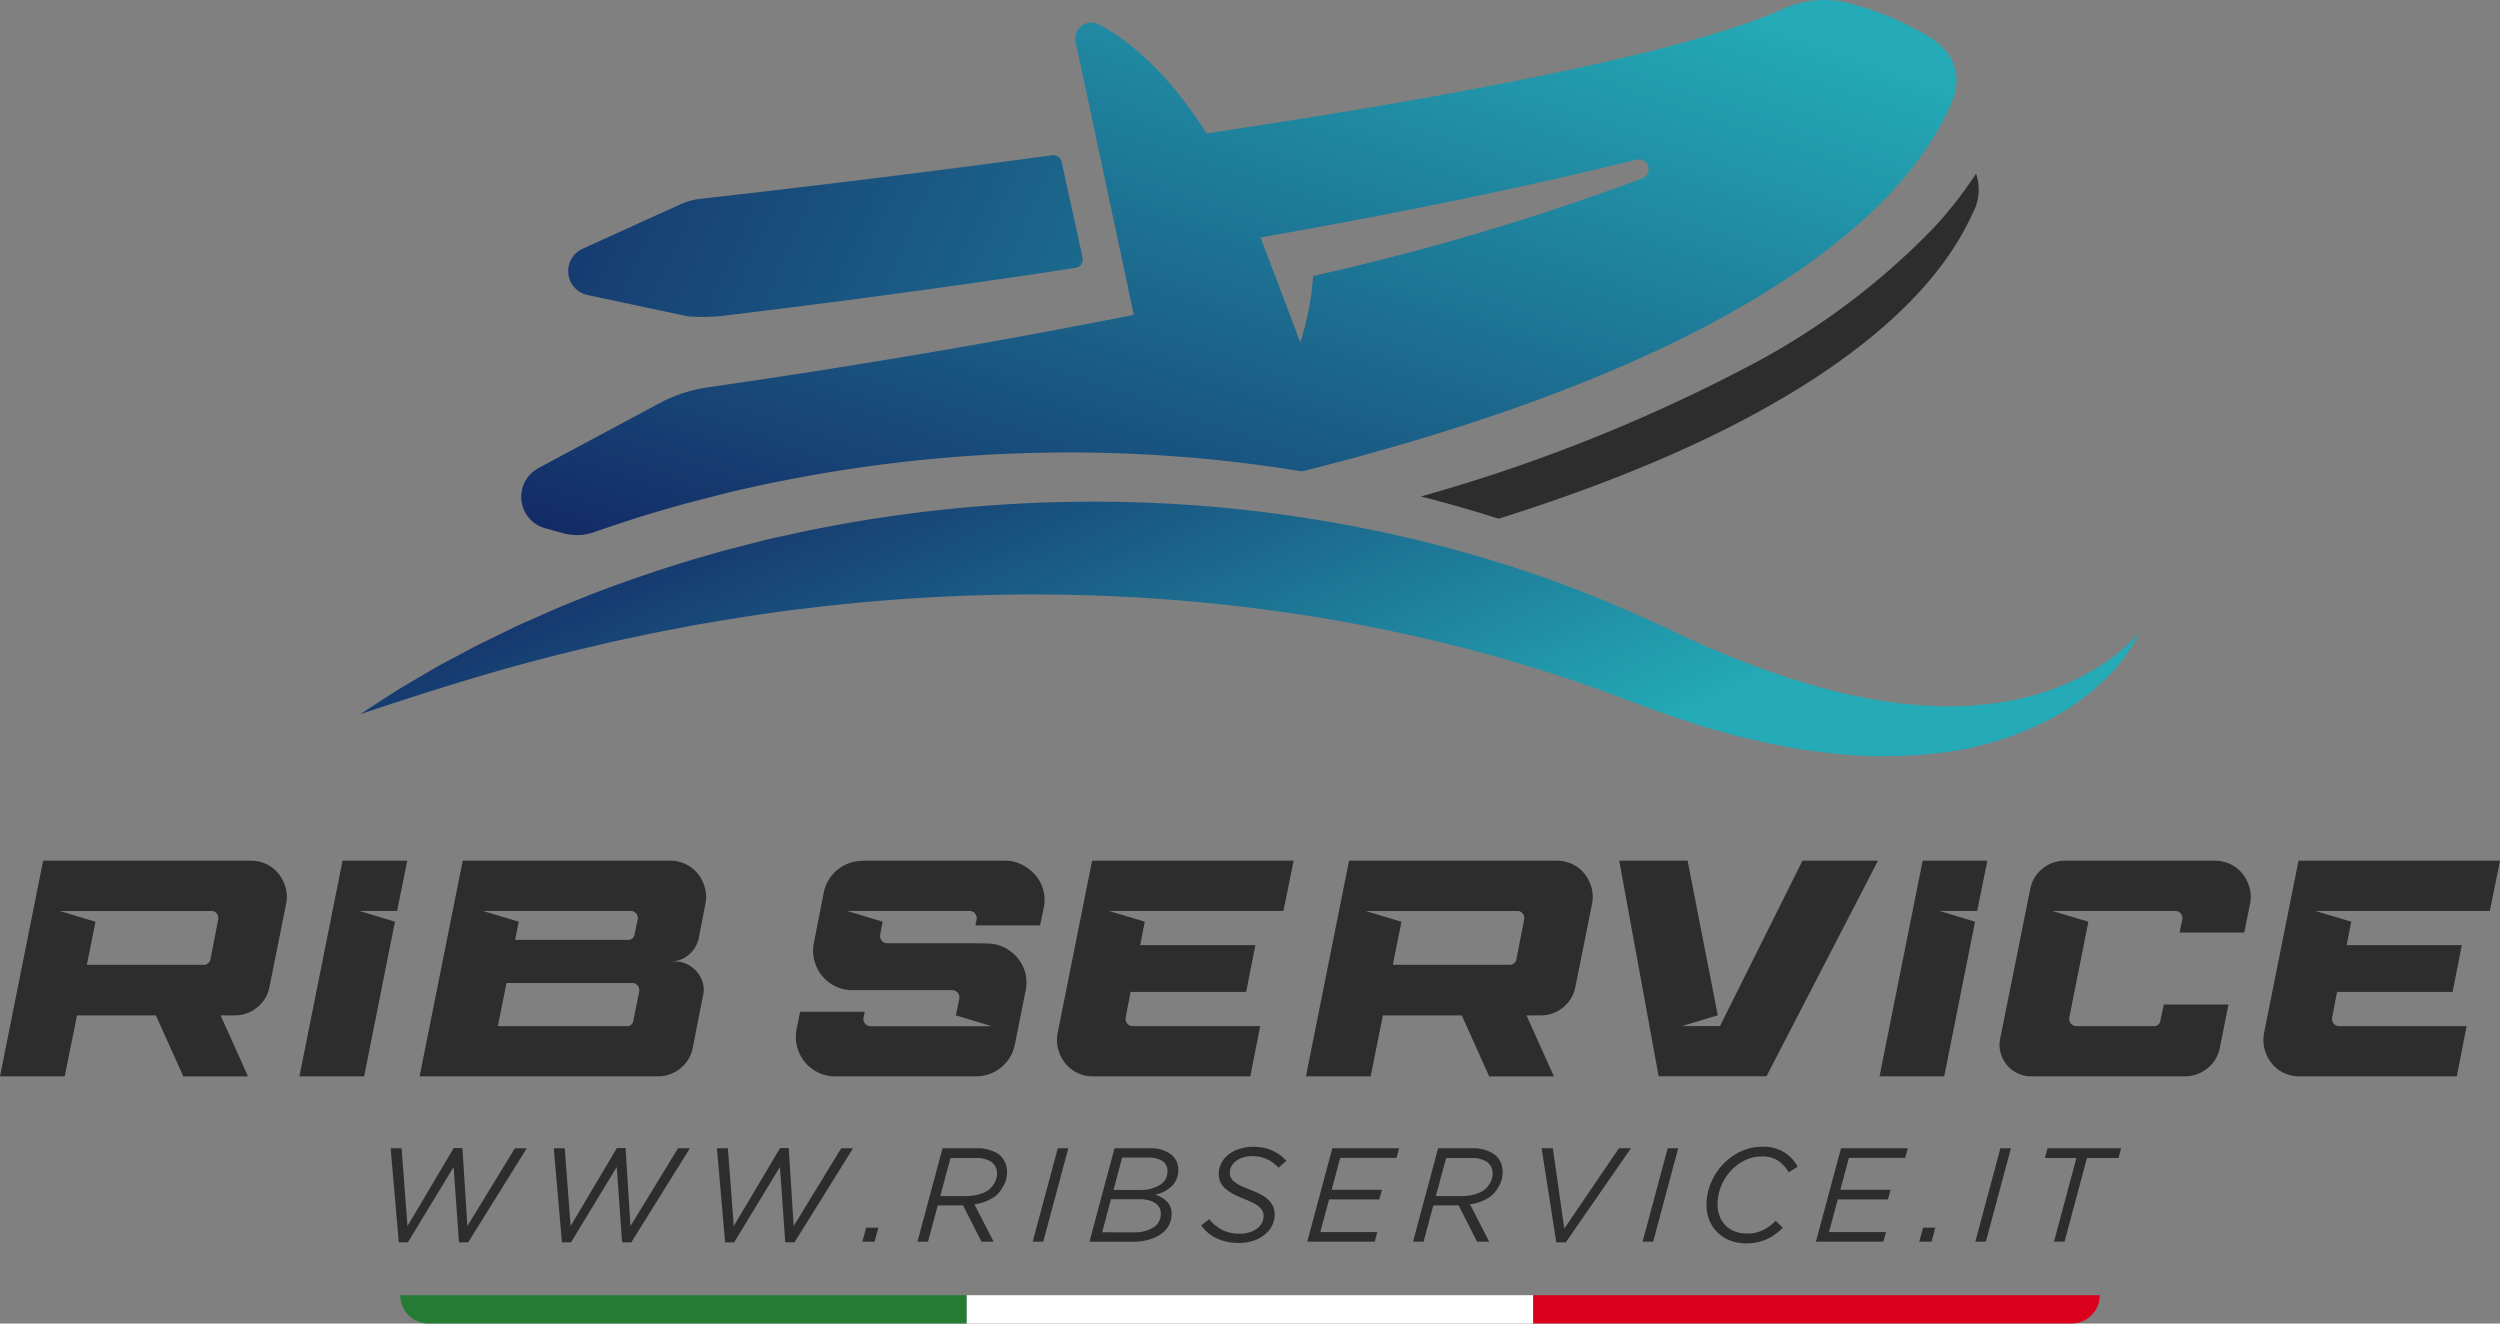 <svg xmlns="http://www.w3.org/2000/svg" xmlns:xlink="http://www.w3.org/1999/xlink" width="182.379" height="96.552" viewBox="0 0 182.379 96.552">
  <rect x="0" y="0" width="182.379" height="96.552" fill="#808080" stroke="none"/>
  <defs>
    <linearGradient id="linear-gradient" x1="-0.52" y1="0.342" x2="2.431" y2="0.759" gradientUnits="objectBoundingBox">
      <stop offset="0" stop-color="#132260"/>
      <stop offset="1" stop-color="#24abb7"/>
    </linearGradient>
    <linearGradient id="linear-gradient-2" x1="0.241" y1="1.312" x2="1.165" y2="0.31" xlink:href="#linear-gradient"/>
    <linearGradient id="linear-gradient-3" x1="-0.029" y1="0.342" x2="0.824" y2="0.606" xlink:href="#linear-gradient"/>
  </defs>
  <g id="Raggruppa_885" data-name="Raggruppa 885" transform="translate(-252.088 -375.76)">
    <g id="Raggruppa_879" data-name="Raggruppa 879" transform="translate(290.116 375.76)">
      <g id="Raggruppa_877" data-name="Raggruppa 877">
        <path id="Tracciato_105" data-name="Tracciato 105" d="M360.111,415.081l6.083,1.293,1,.211.037.011.159.033c.017,0,.035.005.052.006a13.536,13.536,0,0,0,3.1-.108c.085-.009.173-.022.267-.032,9.2-1.116,17.487-2.26,24.906-3.4a.616.616,0,0,0,.507-.743l-1.533-6.99a.618.618,0,0,0-.688-.479c-10.729,1.456-20.269,2.572-25.657,3.177a4.866,4.866,0,0,0-1.479.41l-1.738.788-5.388,2.449a1.787,1.787,0,0,0-1.045,1.681,1.75,1.75,0,0,0,.033.294A1.79,1.79,0,0,0,360.111,415.081Z" transform="translate(-355.271 -393.557)" fill="url(#linear-gradient)"/>
        <path id="Tracciato_106" data-name="Tracciato 106" d="M452.246,378.241a22.39,22.39,0,0,0-5.547-2.26c-.052-.009-.1-.023-.151-.035,0,0,0,0-.009,0a.509.509,0,0,1-.076-.019.049.049,0,0,1-.019,0l-.045-.012a7.022,7.022,0,0,0-2.86-.012,7.288,7.288,0,0,0-1.59.505c-6.887,3.091-22.835,6.133-38.979,8.612q-1.546.237-3.094.468c-2.08-3.257-4.708-6.294-7.87-7.95a1.17,1.17,0,0,0-1.68,1.283l1.664,7.8,1.737,8.149.843,3.958q-1.354.273-2.7.529c-11.016,2.139-21.351,3.751-28.382,4.76a10.745,10.745,0,0,0-3.528,1.161l-2.389,1.281-6.438,3.45a2.387,2.387,0,0,0-1.208,2.562,2.417,2.417,0,0,0,.588,1.153,2.365,2.365,0,0,0,1.109.671l1.319.364a3.739,3.739,0,0,0,2.225-.07c1.067-.371,2.2-.747,3.418-1.135l.057-.019c.752-.225,1.43-.428,2.134-.629l1.078-.307,1.1-.284,2.146-.551.038-.009c.525-.123,1.054-.239,1.581-.355l.6-.132a107.522,107.522,0,0,1,22.53-2.4,104.991,104.991,0,0,1,13.384.855q1.808.23,3.6.527,1.971-.493,3.833-1c35.642-9.666,41.85-22.237,43.427-25.583C455.456,380.7,453.724,379.061,452.246,378.241Zm-20.618,10.547a183.65,183.65,0,0,1-23.691,7.04c-.1.021-.189.045-.283.066a20.679,20.679,0,0,1-.941,4.835l-2.782-7.343v0c-.04-.1-.08-.2-.123-.3.988-.173,1.95-.343,2.895-.518,10.532-1.9,18.6-3.692,24.487-5.15A.719.719,0,0,1,431.629,388.788Z" transform="translate(-349.884 -375.76)" fill="url(#linear-gradient-2)"/>
      </g>
      <g id="Raggruppa_878" data-name="Raggruppa 878" transform="translate(65.626 12.66)">
        <path id="Tracciato_107" data-name="Tracciato 107" d="M558.891,411.255c-1.387,2.945-6.572,13.452-34.559,22.239h0c-.076-.024-.151-.047-.229-.073l-.019,0q-2.676-.847-5.426-1.546a121.889,121.889,0,0,0,23.662-9.375,52.675,52.675,0,0,0,13.821-10.3,29.678,29.678,0,0,0,3.016-3.878A3.64,3.64,0,0,1,558.891,411.255Z" transform="translate(-518.655 -408.317)" fill="#2d2d2d"/>
      </g>
    </g>
    <path id="Tracciato_108" data-name="Tracciato 108" d="M449.5,479.435a12.211,12.211,0,0,1-2.586,3.476,17.525,17.525,0,0,1-3.561,2.638,23.185,23.185,0,0,1-8.539,2.68,34.8,34.8,0,0,1-8.952-.135l-1.108-.147-1.095-.2-1.1-.206-1.08-.25-1.083-.251c-.362-.082-.714-.189-1.07-.283-.709-.2-1.432-.381-2.125-.619s-1.4-.451-2.1-.69l-2.068-.756-.992-.366-.962-.362-.962-.364-.971-.333q-3.875-1.358-7.844-2.418a121.039,121.039,0,0,0-16.1-3.157q-2.748-.351-5.509-.584h0a131.49,131.49,0,0,0-14.641-.4h0q-6.367.177-12.729.948c-2.749.31-5.478.766-8.215,1.229-1.361.27-2.734.506-4.091.81l-2.044.435-2.035.484c-5.445,1.274-10.81,2.959-16.222,4.769q.89-.592,1.789-1.172l.905-.579.92-.548L325.178,482c.624-.35,1.259-.676,1.891-1.018l.948-.506c.319-.168.643-.317.964-.478l1.936-.943c.65-.307,1.309-.586,1.966-.882l.988-.435c.329-.144.664-.274,1-.414,2.659-1.108,5.384-2.053,8.137-2.93l.617-.184c.484-.147.974-.291,1.463-.428l1.042-.3,1.049-.269,2.1-.541c.7-.165,1.413-.314,2.12-.471a103.578,103.578,0,0,1,28.105-2.122q3.308.205,6.6.631c1.758.225,3.5.5,5.249.818h0q3.378.614,6.712,1.468h0q2.577.659,5.115,1.463a86.694,86.694,0,0,1,8.21,3.039l1.007.428,1,.454,1,.454.964.447,1.848.867c.621.274,1.248.534,1.872.8.312.135.626.267.943.383l.946.369c.317.121.631.255.95.364l.955.333.96.331.964.291.967.3.974.255c.326.085.65.177.976.253l.983.21c.655.156,1.312.248,1.973.369.329.064.659.1.99.142l1,.123,1,.073.5.035.5.014a24.2,24.2,0,0,0,3.992-.168,20.473,20.473,0,0,0,3.923-.858,18.148,18.148,0,0,0,3.706-1.692A13.627,13.627,0,0,0,449.5,479.435Z" transform="translate(-41.33 -57.527)" fill="url(#linear-gradient-3)"/>
    <g id="Raggruppa_883" data-name="Raggruppa 883" transform="translate(252.088 438.549)">
      <g id="Raggruppa_882" data-name="Raggruppa 882" transform="translate(0 0)">
        <g id="Raggruppa_880" data-name="Raggruppa 880">
          <path id="Tracciato_109" data-name="Tracciato 109" d="M256.807,552.967h-4.719l3.146-15.732h15.148a2.605,2.605,0,0,1,1.158.258,2.518,2.518,0,0,1,.876.7,2.807,2.807,0,0,1,.505,1,2.556,2.556,0,0,1,.045,1.169l-1.214,6.045a2.511,2.511,0,0,1-.9,1.529,2.561,2.561,0,0,1-1.663.584H268.18l2,4.45H265.46l-2-4.45h-5.753Zm1.618-8.135h8.5a.494.494,0,0,0,.517-.4l.562-2.9a.536.536,0,0,0-.1-.438.471.471,0,0,0-.394-.191H256.448l2.607.787Z" transform="translate(-252.088 -537.235)" fill="#2d2d2d"/>
          <path id="Tracciato_110" data-name="Tracciato 110" d="M315.233,541.685l-2.248,11.282h-4.72l3.147-15.732h4.72l-.742,3.663h-2.764Z" transform="translate(-286.421 -537.235)" fill="#2d2d2d"/>
          <path id="Tracciato_111" data-name="Tracciato 111" d="M348.158,552.967h-17.35l3.146-15.732H349.1a2.552,2.552,0,0,1,1.135.258,2.516,2.516,0,0,1,.877.7,2.808,2.808,0,0,1,.506,1,2.562,2.562,0,0,1,.045,1.169l-.495,2.54a2.134,2.134,0,0,1-.73,1.2,2.012,2.012,0,0,1-1.337.483h.337a1.964,1.964,0,0,1,.91.213,2.269,2.269,0,0,1,.708.562,2.1,2.1,0,0,1,.416.8,1.83,1.83,0,0,1,.011.922l-.742,3.776a2.49,2.49,0,0,1-.91,1.528A2.6,2.6,0,0,1,348.158,552.967Zm-2.18-9.956a.464.464,0,0,0,.517-.427l.225-1.057a.517.517,0,0,0-.113-.438.5.5,0,0,0-.4-.191H335.415l2.629.787-.269,1.326Zm-9.462,6.293h9.394a.452.452,0,0,0,.495-.427l.427-2.09a.515.515,0,0,0-.112-.438.5.5,0,0,0-.4-.191h-9.17Z" transform="translate(-300.198 -537.235)" fill="#2d2d2d"/>
          <path id="Tracciato_112" data-name="Tracciato 112" d="M406.267,537.235H416.65a2.711,2.711,0,0,1,1.247.292,3.178,3.178,0,0,1,.978.764,2.783,2.783,0,0,1,.607,2.383l-.269,1.281h-4.72l.09-.427a.517.517,0,0,0-.112-.438.5.5,0,0,0-.4-.191h-8.945l2.607.787-.18.944a.511.511,0,0,0,.112.438.5.5,0,0,0,.4.191h6.271q.54,0,1.214.022a2.712,2.712,0,0,1,1.18.349,3.079,3.079,0,0,1,.9.775,2.776,2.776,0,0,1,.528,2.315l-.786,3.933a2.881,2.881,0,0,1-2.832,2.315H404.266a2.772,2.772,0,0,1-1.258-.292,2.878,2.878,0,0,1-.967-.764,2.926,2.926,0,0,1-.551-1.1,2.826,2.826,0,0,1-.033-1.3l.247-1.259h4.72l-.09.427a.511.511,0,0,0,.112.438.5.5,0,0,0,.4.191h8.855l-2.629-.787.247-1.214a.515.515,0,0,0-.112-.438.5.5,0,0,0-.4-.191h-7.282a2.775,2.775,0,0,1-1.259-.292,2.879,2.879,0,0,1-.966-.764,2.928,2.928,0,0,1-.551-1.1,2.83,2.83,0,0,1-.034-1.3l.719-3.663a2.882,2.882,0,0,1,2.832-2.315Z" transform="translate(-343.339 -537.235)" fill="#2d2d2d"/>
          <path id="Tracciato_113" data-name="Tracciato 113" d="M450.432,549.821l2.517-12.586h14.7l-.742,3.663H454.163l2.629.787-.337,1.708h8.405l-.674,3.416h-8.428l-.36,1.866a.512.512,0,0,0,.112.438.5.5,0,0,0,.4.191h9.3l-.719,3.663H453.016a2.591,2.591,0,0,1-1.157-.259,2.506,2.506,0,0,1-.876-.7,2.788,2.788,0,0,1-.505-1.011A2.6,2.6,0,0,1,450.432,549.821Z" transform="translate(-373.278 -537.235)" fill="#2d2d2d"/>
          <path id="Tracciato_114" data-name="Tracciato 114" d="M501.811,552.967h-4.72l3.147-15.732h15.148a2.6,2.6,0,0,1,1.157.258,2.518,2.518,0,0,1,.876.7,2.808,2.808,0,0,1,.505,1,2.556,2.556,0,0,1,.045,1.169l-1.214,6.045a2.511,2.511,0,0,1-.9,1.529,2.561,2.561,0,0,1-1.663.584h-1.011l2,4.45h-4.72l-2-4.45h-5.753Zm1.618-8.135h8.5a.494.494,0,0,0,.517-.4l.562-2.9a.536.536,0,0,0-.1-.438.471.471,0,0,0-.393-.191H501.451l2.607.787Z" transform="translate(-401.822 -537.235)" fill="#2d2d2d"/>
          <path id="Tracciato_115" data-name="Tracciato 115" d="M560.433,549.3h2.786l6.023-12.069h5.506l-8.136,15.732h-7.866l-2.877-15.732h4.989l2.2,11.282Z" transform="translate(-437.745 -537.235)" fill="#2d2d2d"/>
          <path id="Tracciato_116" data-name="Tracciato 116" d="M611.676,541.685l-2.248,11.282h-4.72l3.147-15.732h4.719l-.742,3.663h-2.764Z" transform="translate(-467.593 -537.235)" fill="#2d2d2d"/>
          <path id="Tracciato_117" data-name="Tracciato 117" d="M633.713,541.685l-1.394,6.99a.513.513,0,0,0,.113.438.5.5,0,0,0,.4.191h5.618a.464.464,0,0,0,.517-.427l.247-1.146h4.719l-.629,3.124a2.492,2.492,0,0,1-.91,1.528,2.6,2.6,0,0,1-1.674.584h-11.17a2.317,2.317,0,0,1-1.011-.225,2.2,2.2,0,0,1-.787-.618,2.418,2.418,0,0,1-.449-.888,2.179,2.179,0,0,1-.023-1.034l2.18-10.855a2.509,2.509,0,0,1,.9-1.529,2.564,2.564,0,0,1,1.664-.584h10.9a2.6,2.6,0,0,1,1.157.258,2.515,2.515,0,0,1,.876.7,2.816,2.816,0,0,1,.506,1,2.556,2.556,0,0,1,.045,1.169l-.427,2.113h-4.72l.2-.944a.513.513,0,0,0-.112-.438.5.5,0,0,0-.4-.191h-8.967Z" transform="translate(-481.36 -537.235)" fill="#2d2d2d"/>
          <path id="Tracciato_118" data-name="Tracciato 118" d="M676.766,549.821l2.517-12.586h14.7l-.742,3.663H680.5l2.629.787-.337,1.708h8.405l-.674,3.416h-8.428l-.36,1.866a.515.515,0,0,0,.112.438.5.5,0,0,0,.4.191h9.3l-.719,3.663H679.351a2.589,2.589,0,0,1-1.157-.259,2.507,2.507,0,0,1-.877-.7,2.789,2.789,0,0,1-.505-1.011A2.6,2.6,0,0,1,676.766,549.821Z" transform="translate(-511.602 -537.235)" fill="#2d2d2d"/>
        </g>
        <g id="Raggruppa_881" data-name="Raggruppa 881" transform="translate(28.497 20.865)">
          <path id="Tracciato_119" data-name="Tracciato 119" d="M325.374,591.163h.8l.428,5.674,3.377-5.693h.633l.36,5.693,3.465-5.674h.866l-4.272,6.861h-.672l-.389-5.5-3.338,5.5h-.662Z" transform="translate(-325.374 -591.047)" fill="#2d2d2d"/>
          <path id="Tracciato_120" data-name="Tracciato 120" d="M355.982,591.163h.8l.428,5.674,3.377-5.693h.633l.36,5.693,3.465-5.674h.866l-4.273,6.861h-.672l-.389-5.5-3.338,5.5h-.662Z" transform="translate(-344.08 -591.047)" fill="#2d2d2d"/>
          <path id="Tracciato_121" data-name="Tracciato 121" d="M386.591,591.163h.8l.429,5.674,3.377-5.693h.633l.36,5.693,3.465-5.674h.866l-4.272,6.861h-.672l-.389-5.5-3.338,5.5h-.661Z" transform="translate(-362.787 -591.047)" fill="#2d2d2d"/>
          <path id="Tracciato_122" data-name="Tracciato 122" d="M414.153,606.085h.886l-.273,1.022h-.9Z" transform="translate(-379.459 -600.178)" fill="#2d2d2d"/>
          <path id="Tracciato_123" data-name="Tracciato 123" d="M426.037,591.193h2.452a2.8,2.8,0,0,1,1.552.375,1.489,1.489,0,0,1,.677,1.056,1.965,1.965,0,0,1-.3,1.412,1.937,1.937,0,0,1-.773.813,3.543,3.543,0,0,1-1.28.433l1.4,2.724h-.885l-1.343-2.647h-1.849l-.71,2.647h-.769Zm1.683,3.484a3.262,3.262,0,0,0,1.27-.22,1.518,1.518,0,0,0,.745-.591,1.388,1.388,0,0,0,.273-.957.99.99,0,0,0-.428-.737,1.954,1.954,0,0,0-1.129-.268h-1.83l-.749,2.773Z" transform="translate(-385.776 -591.077)" fill="#2d2d2d"/>
          <path id="Tracciato_124" data-name="Tracciato 124" d="M447.661,591.193h.769l-1.83,6.813h-.769Z" transform="translate(-398.992 -591.077)" fill="#2d2d2d"/>
          <path id="Tracciato_125" data-name="Tracciato 125" d="M458.3,591.193h2.55a2.477,2.477,0,0,1,1.552.428,1.39,1.39,0,0,1,.55,1.158,1.615,1.615,0,0,1-.484,1.187,2.078,2.078,0,0,1-.538.38,2.56,2.56,0,0,1-.672.224,2.09,2.09,0,0,1,.856.5,1.217,1.217,0,0,1,.351.915,1.735,1.735,0,0,1-.195.813,1.839,1.839,0,0,1-.564.642,2.863,2.863,0,0,1-.9.418,4.389,4.389,0,0,1-1.2.151h-3.133Zm1.382,6.131a2.576,2.576,0,0,0,1.46-.362,1.149,1.149,0,0,0,.535-1.006.879.879,0,0,0-.117-.459.982.982,0,0,0-.326-.327,1.551,1.551,0,0,0-.5-.2,2.9,2.9,0,0,0-.628-.064h-2.063l-.642,2.414Zm.486-3.095a2.529,2.529,0,0,0,1.455-.371,1.145,1.145,0,0,0,.54-.987.851.851,0,0,0-.36-.743,1.775,1.775,0,0,0-1.032-.254h-1.917l-.623,2.355Z" transform="translate(-405.492 -591.077)" fill="#2d2d2d"/>
          <path id="Tracciato_126" data-name="Tracciato 126" d="M478.579,597.614a2.927,2.927,0,0,1-1.139-.949l.584-.457a3.086,3.086,0,0,0,.964.793,2.807,2.807,0,0,0,1.285.268,2.323,2.323,0,0,0,.686-.1,1.852,1.852,0,0,0,.545-.263,1.241,1.241,0,0,0,.36-.4,1.037,1.037,0,0,0,.131-.516.852.852,0,0,0-.073-.356.946.946,0,0,0-.234-.307,2.053,2.053,0,0,0-.433-.288q-.272-.141-.661-.3a8.455,8.455,0,0,1-.818-.37,2.92,2.92,0,0,1-.584-.4,1.4,1.4,0,0,1-.35-.468,1.419,1.419,0,0,1-.117-.59,1.714,1.714,0,0,1,.185-.784,1.863,1.863,0,0,1,.521-.629,2.589,2.589,0,0,1,.793-.414,3.212,3.212,0,0,1,1.012-.151,3.337,3.337,0,0,1,1.411.283,2.882,2.882,0,0,1,1,.739l-.564.506a2.625,2.625,0,0,0-.842-.628,2.532,2.532,0,0,0-1.076-.219,2.261,2.261,0,0,0-.686.1,1.556,1.556,0,0,0-.516.268,1.236,1.236,0,0,0-.322.385.955.955,0,0,0-.112.448.819.819,0,0,0,.082.37.935.935,0,0,0,.268.312,2.468,2.468,0,0,0,.472.283q.287.136.686.292a6.191,6.191,0,0,1,.769.346,2.475,2.475,0,0,1,.55.395,1.487,1.487,0,0,1,.331.473,1.468,1.468,0,0,1,.112.589,1.755,1.755,0,0,1-.2.829,2.024,2.024,0,0,1-.545.653,2.639,2.639,0,0,1-.817.429,3.24,3.24,0,0,1-1.017.156A3.766,3.766,0,0,1,478.579,597.614Z" transform="translate(-418.31 -590.924)" fill="#2d2d2d"/>
          <path id="Tracciato_127" data-name="Tracciato 127" d="M499.168,591.193h4.876l-.195.7h-4.107l-.623,2.326h3.669l-.195.7h-3.659l-.642,2.384h4.156l-.185.7h-4.924Z" transform="translate(-430.47 -591.077)" fill="#2d2d2d"/>
          <path id="Tracciato_128" data-name="Tracciato 128" d="M519.015,591.193h2.452a2.8,2.8,0,0,1,1.552.375,1.487,1.487,0,0,1,.677,1.056,1.963,1.963,0,0,1-.3,1.412,1.937,1.937,0,0,1-.773.813,3.54,3.54,0,0,1-1.28.433l1.4,2.724h-.886l-1.343-2.647h-1.849l-.71,2.647h-.769Zm1.684,3.484a3.265,3.265,0,0,0,1.27-.22,1.517,1.517,0,0,0,.744-.591,1.386,1.386,0,0,0,.273-.957.991.991,0,0,0-.429-.737,1.954,1.954,0,0,0-1.129-.268H519.6l-.749,2.773Z" transform="translate(-442.6 -591.077)" fill="#2d2d2d"/>
          <path id="Tracciato_129" data-name="Tracciato 129" d="M541.312,591.193h.817l.837,5.859,3.981-5.859h.876l-4.749,6.861h-.691Z" transform="translate(-457.345 -591.077)" fill="#2d2d2d"/>
          <path id="Tracciato_130" data-name="Tracciato 130" d="M562.087,591.193h.768l-1.83,6.813h-.769Z" transform="translate(-468.923 -591.077)" fill="#2d2d2d"/>
          <path id="Tracciato_131" data-name="Tracciato 131" d="M574.016,597.755a2.734,2.734,0,0,1-.919-.56,2.634,2.634,0,0,1-.623-.886,2.911,2.911,0,0,1-.229-1.182,4.071,4.071,0,0,1,.321-1.591,4.511,4.511,0,0,1,.876-1.353,4.267,4.267,0,0,1,1.3-.939,3.687,3.687,0,0,1,1.591-.35,2.871,2.871,0,0,1,1.586.413,2.833,2.833,0,0,1,.983,1.046l-.662.409a2.57,2.57,0,0,0-.768-.846,2.11,2.11,0,0,0-1.207-.311,2.751,2.751,0,0,0-1.246.292,3.422,3.422,0,0,0-1.022.779,3.718,3.718,0,0,0-.691,1.119,3.479,3.479,0,0,0-.253,1.3,2.346,2.346,0,0,0,.161.891,1.975,1.975,0,0,0,.443.672,1.892,1.892,0,0,0,.672.423,2.414,2.414,0,0,0,.856.146,2.6,2.6,0,0,0,1.182-.249,3.76,3.76,0,0,0,.929-.676l.516.506a4.8,4.8,0,0,1-.511.443,3.535,3.535,0,0,1-.6.365,3.409,3.409,0,0,1-.71.243,3.794,3.794,0,0,1-.842.088A3.232,3.232,0,0,1,574.016,597.755Z" transform="translate(-476.25 -590.894)" fill="#2d2d2d"/>
          <path id="Tracciato_132" data-name="Tracciato 132" d="M594.6,591.193h4.876l-.195.7h-4.107l-.622,2.326h3.669l-.195.7h-3.659l-.642,2.384h4.155l-.185.7h-4.924Z" transform="translate(-488.793 -591.077)" fill="#2d2d2d"/>
          <path id="Tracciato_133" data-name="Tracciato 133" d="M612.446,606.085h.886l-.273,1.022h-.9Z" transform="translate(-500.646 -600.178)" fill="#2d2d2d"/>
          <path id="Tracciato_134" data-name="Tracciato 134" d="M624.506,591.193h.768l-1.83,6.813h-.768Z" transform="translate(-507.071 -591.077)" fill="#2d2d2d"/>
          <path id="Tracciato_135" data-name="Tracciato 135" d="M638.036,591.9h-2.3l.194-.711H641.3l-.194.711h-2.3l-1.635,6.1H636.4Z" transform="translate(-515.055 -591.077)" fill="#2d2d2d"/>
        </g>
      </g>
    </g>
    <g id="Raggruppa_884" data-name="Raggruppa 884" transform="translate(281.286 470.249)">
      <path id="Rettangolo_9" data-name="Rettangolo 9" d="M0,0H41.328a0,0,0,0,1,0,0V2.062a0,0,0,0,1,0,0H2.062A2.062,2.062,0,0,1,0,0V0A0,0,0,0,1,0,0Z" transform="translate(0)" fill="#257b33"/>
      <rect id="Rettangolo_10" data-name="Rettangolo 10" width="41.328" height="2.062" transform="translate(41.328)" fill="#fff"/>
      <path id="Rettangolo_11" data-name="Rettangolo 11" d="M0,0H41.328a0,0,0,0,1,0,0V0a2.062,2.062,0,0,1-2.062,2.062H0a0,0,0,0,1,0,0V0A0,0,0,0,1,0,0Z" transform="translate(82.655)" fill="#da001d"/>
    </g>
  </g>
</svg>
